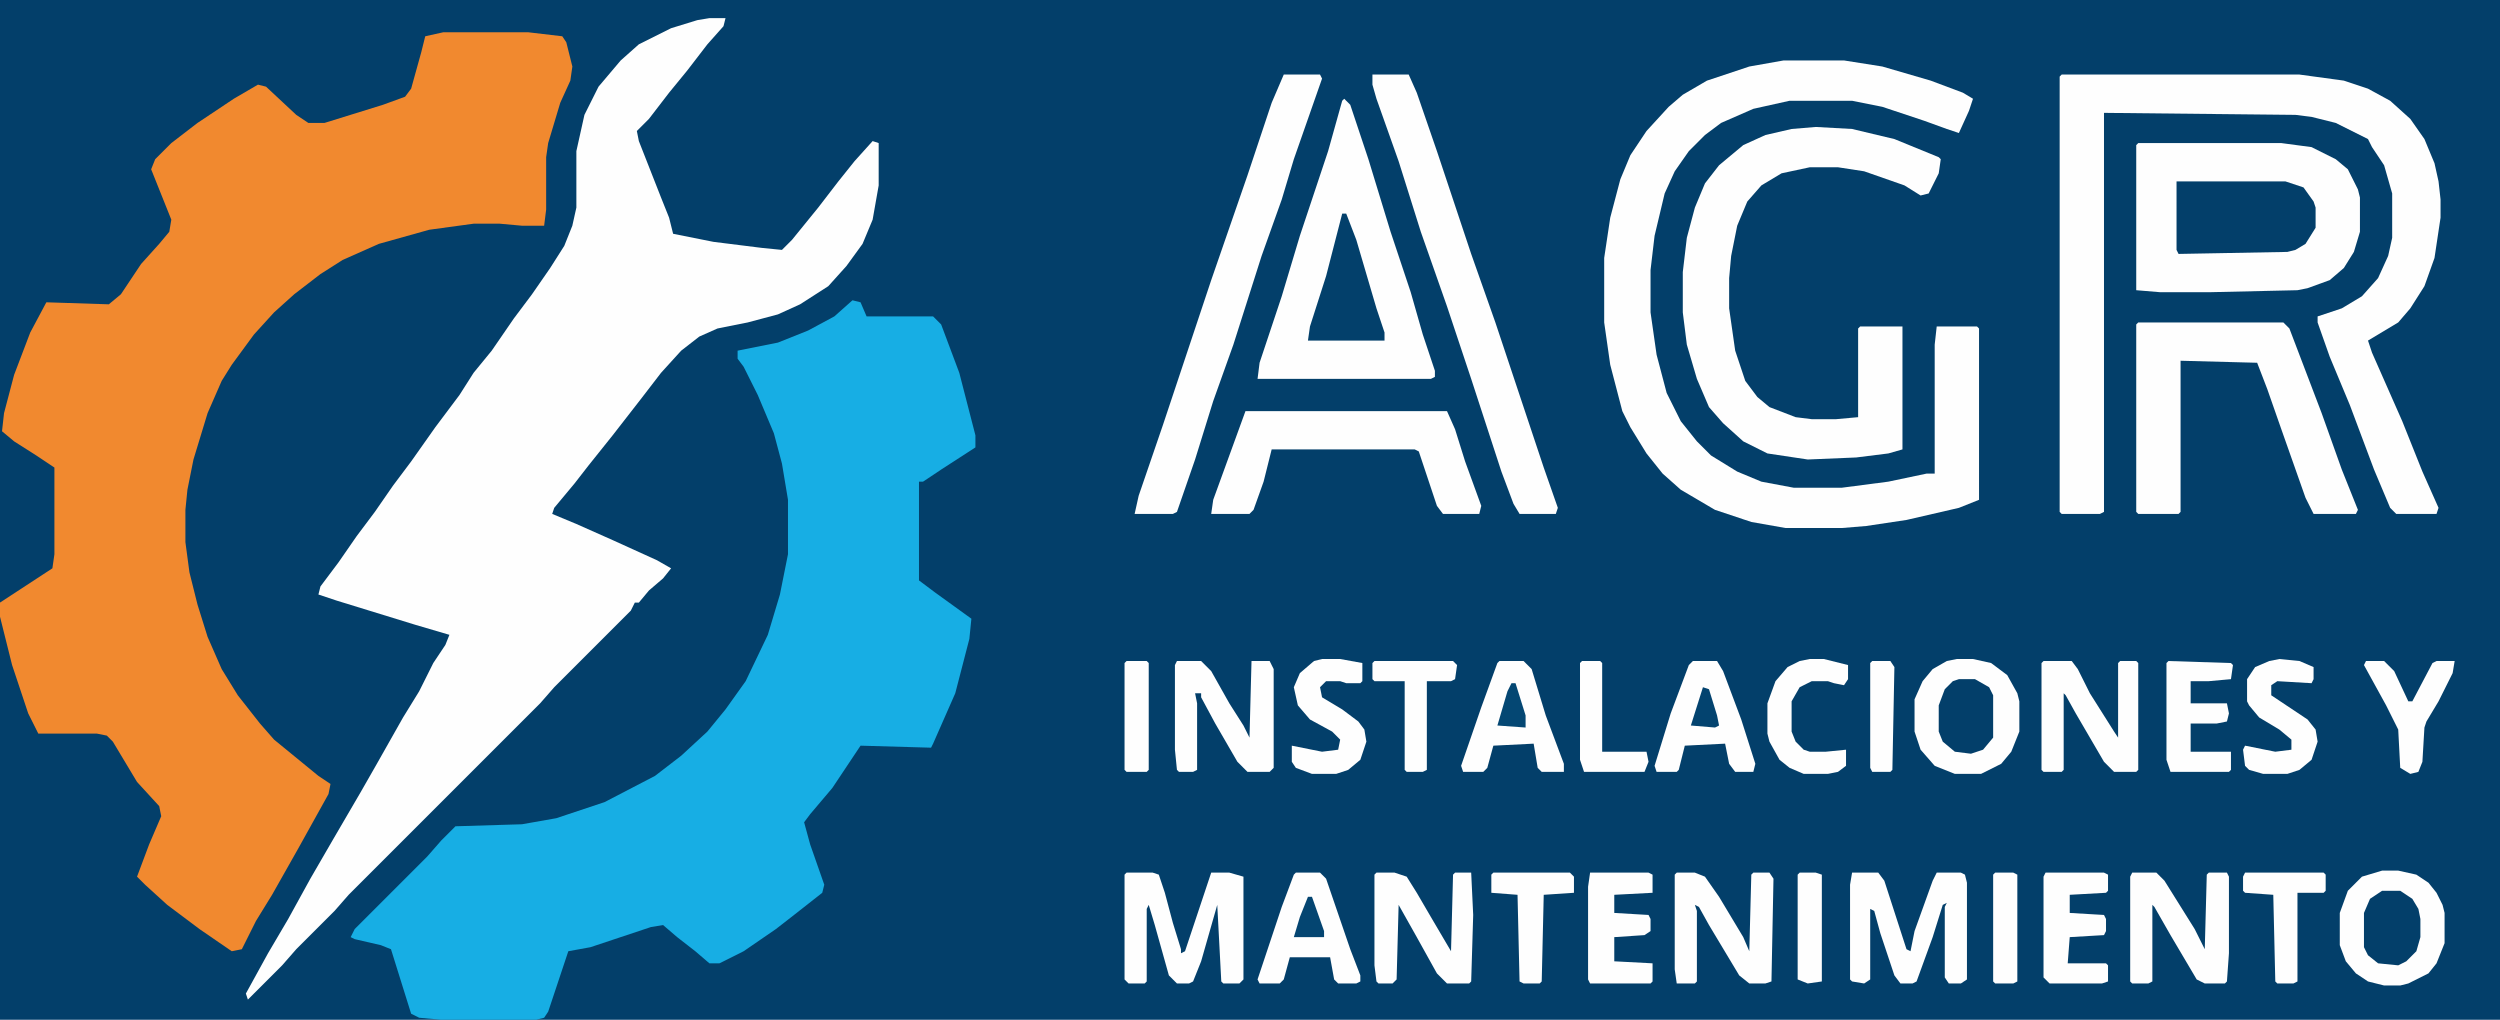 <?xml version="1.0" encoding="utf-8"?>
<!-- Generator: Adobe Illustrator 15.0.0, SVG Export Plug-In . SVG Version: 6.00 Build 0)  -->
<!DOCTYPE svg PUBLIC "-//W3C//DTD SVG 1.1//EN" "http://www.w3.org/Graphics/SVG/1.1/DTD/svg11.dtd">
<svg version="1.1" id="Layer_1" xmlns="http://www.w3.org/2000/svg" xmlns:xlink="http://www.w3.org/1999/xlink" x="0px" y="0px"
	 width="310.125px" height="126.5px" viewBox="35.875 0 310.125 126.5" enable-background="new 35.875 0 310.125 126.5"
	 xml:space="preserve">
<path fill="#033F6A" d="M-1.875-34.75h375v375h-375V-34.75z"/>
<path fill="#F1892F" d="M90.875,4h10.5l4.25,0.5l0.5,0.75l0.75,3l-0.25,1.75l-1.25,2.75l-1.5,5l-0.25,1.75V26l-0.25,2h-2.75
	l-2.75-0.25h-3.25l-5.5,0.75l-6.25,1.75l-4.5,2L75.625,34l-3.25,2.5l-2.5,2.25l-2.5,2.75l-2.75,3.75l-1.25,2l-1.75,4L59.875,57
	l-0.75,3.75l-0.25,2.5v4l0.5,3.75l1,4l1.25,4l1.75,4l2,3.25l2.75,3.5l1.75,2l5.5,4.5l1.5,1l-0.25,1.25l-3.75,6.75l-3.25,5.75
	l-2,3.25l-1.75,3.5l-1.25,0.25l-4-2.75l-4-3l-2.75-2.5l-1-1l1.5-4l1.5-3.5l-0.25-1.25l-2.75-3l-3-5l-0.75-0.75L47.875,91h-7.25
	l-1.25-2.5l-2-6l-1.5-6v-1.75l6.5-4.25l0.25-1.75V58l-2.25-1.5l-2.75-1.75l-1.5-1.25l0.25-2.25l1.25-4.75l2-5.25l2-3.75l7.75,0.25
	l1.5-1.25l2.5-3.75l2.25-2.5l1.25-1.5l0.25-1.5l-2.5-6.25l0.5-1.25l2-2l3.25-2.5l4.5-3l3-1.75l1,0.25l3.75,3.5l1.5,1h2l7.25-2.25
	l2.75-1l0.75-1l1.25-4.5l0.5-2L90.875,4z"/>
<path fill="#17AEE4" d="M141.625,37.25l1,0.25l0.75,1.75h8.25l1,1l2.25,6l2,7.75v1.5l-4.25,2.75l-2.25,1.5h-0.5V72l2,1.5l4.5,3.25
	l-0.25,2.5l-1.75,6.75l-2.75,6.25l-0.25,0.5l-8.75-0.25l-3.5,5.25l-2.75,3.25l-0.75,1l0.75,2.75l1.75,5l-0.25,1l-3.5,2.75
	l-2.25,1.75l-4,2.75l-3,1.5h-1.25l-1.75-1.5l-2.25-1.75l-1.75-1.5l-1.5,0.25l-7.5,2.5l-2.75,0.5l-2.5,7.5l-0.5,0.75l-1,0.25h-11.75
	l-2.75-0.25l-1-0.5l-2.5-8l-1.25-0.5l-3.25-0.75l-0.5-0.25l0.5-1l9-9l1.75-2l1.75-1.75l8.25-0.25l4.25-0.75l6-2l6.25-3.25l3.25-2.5
	l3.25-3l2.25-2.75l2.5-3.5l2.75-5.75l1.5-5l1-5V62l-0.75-4.5l-1-3.75l-2-4.75l-1.75-3.5l-0.75-1v-1l5-1l3.75-1.5l3.25-1.75
	L141.625,37.25z"/>
<path fill="#FEFEFE" d="M123.875,2.25h2l-0.25,1l-2,2.25l-2.5,3.25l-2.25,2.75l-2.5,3.25l-1.5,1.5l0.25,1.25l2.75,7l1,2.5l0.5,2l5,1
	l6,0.75l2.5,0.25l1.25-1.25l3.25-4l2.5-3.25l2-2.5l2.25-2.5l0.75,0.25V23l-0.75,4.25l-1.25,3l-2,2.75l-2.25,2.5l-3.5,2.25
	l-2.75,1.25l-3.75,1l-3.75,0.75l-2.25,1l-2.25,1.75l-2.5,2.75l-2.5,3.25l-3.5,4.5l-3,3.75l-1.75,2.25l-2.5,3l-0.25,0.75l3,1.25
	l4.5,2l5.5,2.5l1.75,1l-1,1.25l-1.75,1.5l-1.25,1.5h-0.5l-0.5,1l-9.5,9.5l-1.75,2L79.125,111l-1.75,2l-4.75,4.75l-1.75,2l-4.25,4.25
	l-0.25-0.75l2.75-5l2.5-4.25l2.75-5l2.75-4.75l3.5-6l2-3.5l3.25-5.75l2-3.25l1.75-3.5l1.5-2.25l0.5-1.25l-4.25-1.25l-9.75-3
	l-2.25-0.75l0.25-1l2.25-3l2.25-3.25l2.25-3l2.25-3.25l2.25-3l3-4.25l3-4l1.75-2.75l2.25-2.75l2.75-4l2.25-3l2.25-3.25l1.75-2.75
	l1-2.5l0.5-2.25v-7l1-4.5l1.75-3.5l2.75-3.25l2.25-2l4-2l3.25-1L123.875,2.25z"/>
<path fill="#FEFEFE" d="M291.625,9.25h29.5l5.5,0.75l3,1l2.75,1.5l2.5,2.25l1.75,2.5l1.25,3l0.5,2.25l0.25,2.25V27l-0.75,5
	l-1.25,3.5l-1.75,2.75l-1.5,1.75l-3.75,2.25l0.5,1.5l3.75,8.5l2.5,6.25l2,4.5l-0.25,0.75h-5l-0.75-0.75l-2-4.75l-3-8l-2.5-6
	l-1.5-4.25v-0.75l3-1l2.5-1.5l2-2.25l1.25-2.75l0.5-2.25V24l-1-3.5l-1.5-2.25l-0.5-1l-4-2l-3-0.75l-2-0.25L296.875,14v49.5
	l-0.5,0.25h-4.75l-0.25-0.25v-54L291.625,9.25z"/>
<path fill="#FEFEFE" d="M257.125,7.5h7.5l4.75,0.75l6,1.75l4,1.5l1.25,0.75l-0.5,1.5l-1.25,2.75l-1.5-0.5l-2.75-1l-5.25-1.75
	l-3.75-0.75h-7.75l-4.5,1l-4,1.75l-2,1.5l-2,2l-1.75,2.5l-1.25,2.75l-1.25,5.25l-0.5,4.25v5.25l0.75,5.25l1.25,4.75l1.75,3.5l2,2.5
	l1.75,1.75l3.25,2l3,1.25l4,0.75h6l5.75-0.75l4.75-1h1v-16l0.25-2.25h5l0.25,0.25V62l-2.5,1l-6.5,1.5l-5,0.75l-3,0.25h-7l-4.25-0.75
	l-4.5-1.5l-4.25-2.5l-2.25-2l-2-2.5l-2-3.25l-1-2l-1.5-5.75l-0.75-5.25v-8l0.75-5l1.25-4.75l1.25-3l2-3l2.75-3l1.75-1.5l3-1.75
	l5.25-1.75L257.125,7.5z"/>
<path fill="#FEFEFE" d="M301.125,17.75h17.75l3.75,0.5l3,1.5l1.5,1.25l1.25,2.5l0.25,1v4.25l-0.75,2.5l-1.25,2l-1.75,1.5l-2.75,1
	l-1.25,0.25l-11,0.25h-6l-3-0.25V18L301.125,17.75z"/>
<path fill="#FEFEFE" d="M261.125,15.75l4.5,0.25l5.25,1.25l5.5,2.25l0.25,0.25l-0.25,1.75l-1.25,2.5l-1,0.25l-2-1.25l-5-1.75
	l-3.25-0.5h-3.5l-3.5,0.75l-2.5,1.5l-1.75,2l-1.25,3l-0.75,3.75l-0.25,2.75v3.75l0.75,5.25l1.25,3.75l1.5,2l1.5,1.25l3.25,1.25
	l2,0.25h3l2.75-0.25v-11l0.25-0.25h5.25v15.25l-1.75,0.5l-4,0.5l-6,0.25l-5-0.75l-3-1.5l-2.5-2.25l-1.75-2l-1.5-3.5l-1.25-4.25
	l-0.5-4v-5l0.5-4.25l1-3.75l1.25-3l1.75-2.25l3-2.5l2.75-1.25l3.25-0.75L261.125,15.75z"/>
<path fill="#FEFEFE" d="M202.625,12.25l0.75,0.75l2.25,6.75l2.75,9l2.5,7.5l1.5,5.25l1.5,4.5v0.75l-0.5,0.25h-21.5l0.25-2l2.75-8.25
	l2.25-7.5l3.5-10.5l1.75-6.25L202.625,12.25z"/>
<path fill="#FEFEFE" d="M301.125,40h18l0.75,0.75l4,10.5l2.5,7l2,5l-0.25,0.5h-5.25l-1-2l-3-8.5l-1.75-5l-1.25-3.25l-9.5-0.25V63.5
	l-0.25,0.25h-5l-0.25-0.25V40.25L301.125,40z"/>
<path fill="#FEFEFE" d="M206.125,9.25h4.5l1,2.25l2.5,7.25l4.25,12.75l3,8.5l6,18l1.75,5l-0.25,0.75h-4.5l-0.75-1.25l-1.5-4
	l-3.75-11.5l-3-9l-3.25-9.25l-2.75-8.75l-2.75-7.75l-0.5-1.75V9.25z"/>
<path fill="#FEFEFE" d="M195.125,9.25h4.5l0.25,0.5l-3.5,10l-1.5,5l-2.5,7l-3.5,11l-2.5,7l-2.25,7.25l-2.25,6.5l-0.5,0.25h-4.75
	l0.5-2.25l3-8.75l6-18l4.5-13l3-9L195.125,9.25z"/>
<path fill="#FEFEFE" d="M190.375,51h25l1,2.25l1.25,4l2,5.5l-0.25,1h-4.5l-0.75-1l-2.25-6.75l-0.5-0.25h-17.75l-1,4l-1.25,3.5
	l-0.5,0.5h-4.75l0.25-1.75L190.375,51z"/>
<path fill="#FEFEFE" d="M278.625,81.75h2l2.25,0.5l2,1.5l1.25,2.25l0.25,1v3.75l-1,2.5l-1.25,1.5l-2.5,1.25h-3.25l-2.5-1l-1.75-2
	l-0.75-2.25v-4l1-2.25l1.25-1.5l1.75-1L278.625,81.75z"/>
<path fill="#FEFEFE" d="M331.375,108h2l2.25,0.5l1.5,1l1,1.25l0.75,1.5l0.25,1V117l-1,2.5l-1,1.25l-2.5,1.25l-1,0.25h-2l-2-0.5
	l-1.5-1l-1.25-1.5l-0.75-2v-4l1-2.75l1.75-1.75L331.375,108z"/>
<path fill="#033F6A" d="M305.875,22.5h13.5l2.25,0.75l1.25,1.75l0.25,0.75v2.5l-1.25,2l-1.25,0.75l-1,0.25l-13.5,0.25l-0.25-0.5
	V22.5z"/>
<path fill="#FEFEFE" d="M175.625,108.25h3.25l0.75,0.25l0.75,2.25l1,3.75l1,3.25v0.5l0.5-0.25l3.25-9.75h2.25l1.75,0.5v12.75
	l-0.5,0.5h-2l-0.25-0.25l-0.5-9.5l-2,7l-1,2.5l-0.5,0.25h-1.5l-1-1l-1.75-6.25l-0.75-2.5l-0.25,0.5v9l-0.25,0.25h-2l-0.5-0.5v-13
	L175.625,108.25z"/>
<path fill="#FEFEFE" d="M265.625,108.25h3.25l0.75,1l2.75,8.5l0.5,0.25l0.5-2.5l2.25-6.25l0.5-1h3l0.5,0.25l0.25,1v12l-0.75,0.5
	h-1.5l-0.5-0.75v-8.75l0.25-0.5l-0.5,0.25l-1.25,4l-2,5.5l-0.5,0.25h-1.5l-0.75-1l-1.75-5.25l-0.75-2.75l-0.5-0.25v8.75l-0.75,0.5
	l-1.5-0.25l-0.25-0.25v-11.75L265.625,108.25z"/>
<path fill="#FEFEFE" d="M300.375,108.25h3l1,1l3.75,6l1.25,2.5l0.25-9.25l0.25-0.25h2.25l0.25,0.5v9.5l-0.25,3.5l-0.25,0.25h-2.5
	l-1-0.5l-3.25-5.5l-2-3.5l-0.25-0.25v9.5l-0.5,0.25h-2l-0.25-0.25v-13L300.375,108.25z"/>
<path fill="#FEFEFE" d="M181.875,82h3l1.25,1.25l2.25,4l1.75,2.75l0.75,1.5l0.25-9.5h2.25l0.5,1v12.25l-0.5,0.5h-2.75l-1.25-1.25
	l-2.75-4.75l-1.75-3.25V86h-0.75l0.25,1.25v8.25l-0.5,0.25h-1.75l-0.25-0.25l-0.25-2.5V82.5L181.875,82z"/>
<path fill="#FEFEFE" d="M289.375,82h3.5l0.75,1l1.5,3l3,4.75l0.5,0.75v-9.25l0.25-0.25h2l0.25,0.25V95.5l-0.25,0.25h-2.75
	l-1.25-1.25l-3.5-6l-1.25-2.25l-0.25-0.25v9.5l-0.25,0.25h-2.25l-0.25-0.25V82.25L289.375,82z"/>
<path fill="#FEFEFE" d="M243.875,108.25h2.25l1.25,0.5l1.75,2.5l3,5l0.75,1.75l0.25-9.5l0.25-0.25h2l0.5,0.75l-0.25,12.75
	l-0.75,0.25h-2l-1.25-1l-3.75-6.25l-1.25-2.25l-0.5-0.25l0.25,0.75v8.75l-0.25,0.25h-2.25l-0.25-1.75V108.5L243.875,108.25z"/>
<path fill="#FEFEFE" d="M206.625,108.25h2.25l1.5,0.5l1.25,2l1.75,3l2.5,4.25l0.25-9.5l0.25-0.25h2l0.25,5.25l-0.25,8.25l-0.25,0.25
	h-2.75l-1.25-1.25l-2.5-4.5l-2.25-4l-0.25,9.25l-0.5,0.5h-1.75l-0.25-0.25l-0.25-2V108.5L206.625,108.25z"/>
<path fill="#FEFEFE" d="M245.875,82h3l0.75,1.25l2.25,6l1.75,5.5l-0.25,1h-2.25l-0.75-1l-0.5-2.5l-5,0.25l-0.75,3l-0.25,0.25h-2.5
	l-0.25-0.75l2-6.5l2.25-6L245.875,82z"/>
<path fill="#FEFEFE" d="M221.875,82h3l1,1l1.75,5.75l2.25,6v1h-2.75l-0.5-0.5l-0.5-3l-5,0.25l-0.75,2.75l-0.5,0.5h-2.5l-0.25-0.75
	l2.5-7.25l2-5.5L221.875,82z"/>
<path fill="#FEFEFE" d="M196.625,108.25h3l0.75,0.75l3,8.75l1.25,3.25v0.75l-0.5,0.25h-2.25l-0.5-0.5l-0.5-2.75h-5l-0.75,2.75
	l-0.5,0.5h-2.5l-0.25-0.5l3-9l1.5-4L196.625,108.25z"/>
<path fill="#03406B" d="M202.375,26.5h0.5l1.25,3.25l2.5,8.5l1,3v1h-9.5l0.25-1.75l2-6.25L202.375,26.5z"/>
<path fill="#FEFEFE" d="M233.125,108.25h7.25l0.5,0.25v2.25l-4.75,0.25v2.25l4.25,0.25l0.25,0.5v1.5l-0.75,0.5l-3.75,0.25v3
	l4.75,0.25v2.25l-0.25,0.25h-7.5l-0.25-0.5V110L233.125,108.25z"/>
<path fill="#FEFEFE" d="M289.625,108.25h7.25l0.5,0.25v2l-0.25,0.25l-4.5,0.25v2.25l4.25,0.25l0.25,0.5v1.5l-0.25,0.5l-4.25,0.25
	l-0.25,3.25h4.75l0.25,0.25v2l-0.75,0.25h-6.5l-0.75-0.75v-12.5L289.625,108.25z"/>
<path fill="#FEFEFE" d="M304.875,82l7.75,0.25l0.25,0.25l-0.25,1.75l-2.75,0.25h-2.25v2.75h4.5l0.25,1.25l-0.25,1l-1.25,0.25h-3.25
	v3.5h5v2.25l-0.25,0.25h-7.25l-0.5-1.5v-12L304.875,82z"/>
<path fill="#FEFEFE" d="M199.875,81.75h2.25l2.75,0.5v2.25l-0.25,0.25h-1.75l-0.75-0.25h-1.75l-0.75,0.75l0.25,1.25l2.5,1.5l2,1.5
	l0.75,1l0.25,1.5l-0.75,2.25l-1.5,1.25l-1.5,0.5h-3l-2-0.75l-0.5-0.75v-2l3.75,0.75l2-0.25l0.25-1.25l-1-1l-2.75-1.5l-1.5-1.75
	l-0.5-2.25l0.75-1.75l1.75-1.5L199.875,81.75z"/>
<path fill="#FEFEFE" d="M318.625,81.75l2.5,0.25l1.75,0.75v1.5l-0.25,0.5l-4.25-0.25l-0.75,0.5v1.25l4.5,3l1,1.25l0.25,1.5
	l-0.75,2.25l-1.5,1.25l-1.5,0.5h-3l-1.75-0.5l-0.5-0.5l-0.25-2l0.25-0.5l3.75,0.75l2-0.25v-1.25l-1.5-1.25l-2.5-1.5l-1.25-1.5
	l-0.25-0.5v-2.75l1-1.5l1.75-0.75L318.625,81.75z"/>
<path fill="#FEFEFE" d="M260.375,81.75h1.75l3,0.75v1.75l-0.5,0.75l-1.25-0.25l-0.75-0.25h-2l-1.5,0.75l-1,1.75v3.75l0.5,1.25l1,1
	l0.75,0.25h2l2.5-0.25v2l-1,0.75l-1.25,0.25h-3l-1.75-0.75l-1.25-1l-1.25-2.25l-0.25-1v-3.75l1-2.75l1.5-1.75l1.5-0.75
	L260.375,81.75z"/>
<path fill="#FEFEFE" d="M329.375,82h2.25l1.25,1.25l1.75,3.75h0.5l2.5-4.75l0.5-0.25h2.25l-0.25,1.5l-1.75,3.5l-1.5,2.5l-0.25,0.75
	l-0.25,4.25l-0.5,1.25l-1,0.25l-1.25-0.75l-0.25-4.75l-1.5-3l-2.75-5L329.375,82z"/>
<path fill="#FEFEFE" d="M206.375,82h9.75l0.5,0.5l-0.25,1.75l-0.5,0.25h-3v11l-0.5,0.25h-2l-0.25-0.25v-11h-3.75l-0.25-0.25v-2
	L206.375,82z"/>
<path fill="#FEFEFE" d="M221.125,108.25h9.5l0.5,0.5v2l-3.75,0.25l-0.25,10.75l-0.25,0.25h-2l-0.5-0.25l-0.25-10.75l-3.25-0.25
	v-2.25L221.125,108.25z"/>
<path fill="#FEFEFE" d="M314.375,108.25h9.75l0.25,0.25v2l-0.25,0.25h-3.25v11l-0.5,0.25h-2l-0.25-0.25l-0.25-10.75l-3.5-0.25
	l-0.25-0.25v-1.75L314.375,108.25z"/>
<path fill="#033F6A" d="M331.375,110.5h2.25l1.5,1l0.75,1.25l0.25,1.25v2.25l-0.5,1.75l-1.25,1.25l-1,0.5l-2.5-0.25l-1.25-1l-0.5-1
	v-4.25l0.75-1.75L331.375,110.5z"/>
<path fill="#033F6A" d="M278.875,84.25h2l1.75,1l0.5,1v5.25l-1.25,1.5l-1.5,0.5l-2-0.25l-1.5-1.25l-0.5-1.25V87.5l0.75-2l1-1
	L278.875,84.25z"/>
<path fill="#FEFEFE" d="M232.125,82h2.25l0.25,0.25v11h5.5l0.25,1.25l-0.5,1.25h-7.5l-0.5-1.5v-12L232.125,82z"/>
<path fill="#FEFEFE" d="M175.625,82h2.5l0.25,0.25V95.5l-0.25,0.25h-2.5l-0.25-0.25V82.25L175.625,82z"/>
<path fill="#FEFEFE" d="M283.375,108.25h2.25l0.5,0.25v13.25l-0.5,0.25h-2.25l-0.25-0.25V108.5L283.375,108.25z"/>
<path fill="#FEFEFE" d="M259.125,108.25h2l0.75,0.25v13.25l-1.75,0.25l-1.25-0.5v-13L259.125,108.25z"/>
<path fill="#FEFEFE" d="M268.125,82h2.25l0.5,0.75l-0.25,12.75l-0.25,0.25h-2.25l-0.25-0.5v-13L268.125,82z"/>
<path fill="#044773" d="M223.375,84.75h0.5l1.25,4v1.5l-3.5-0.25l1.25-4.25L223.375,84.75z"/>
<path fill="#044571" d="M198.125,111.25h0.5l1.5,4.25v0.75h-3.75l0.75-2.5L198.125,111.25z"/>
<path fill="#03436F" d="M247.125,85.25l0.75,0.25l1,3.25l0.25,1.25l-0.5,0.25l-3-0.25L247.125,85.25z"/>
</svg>
